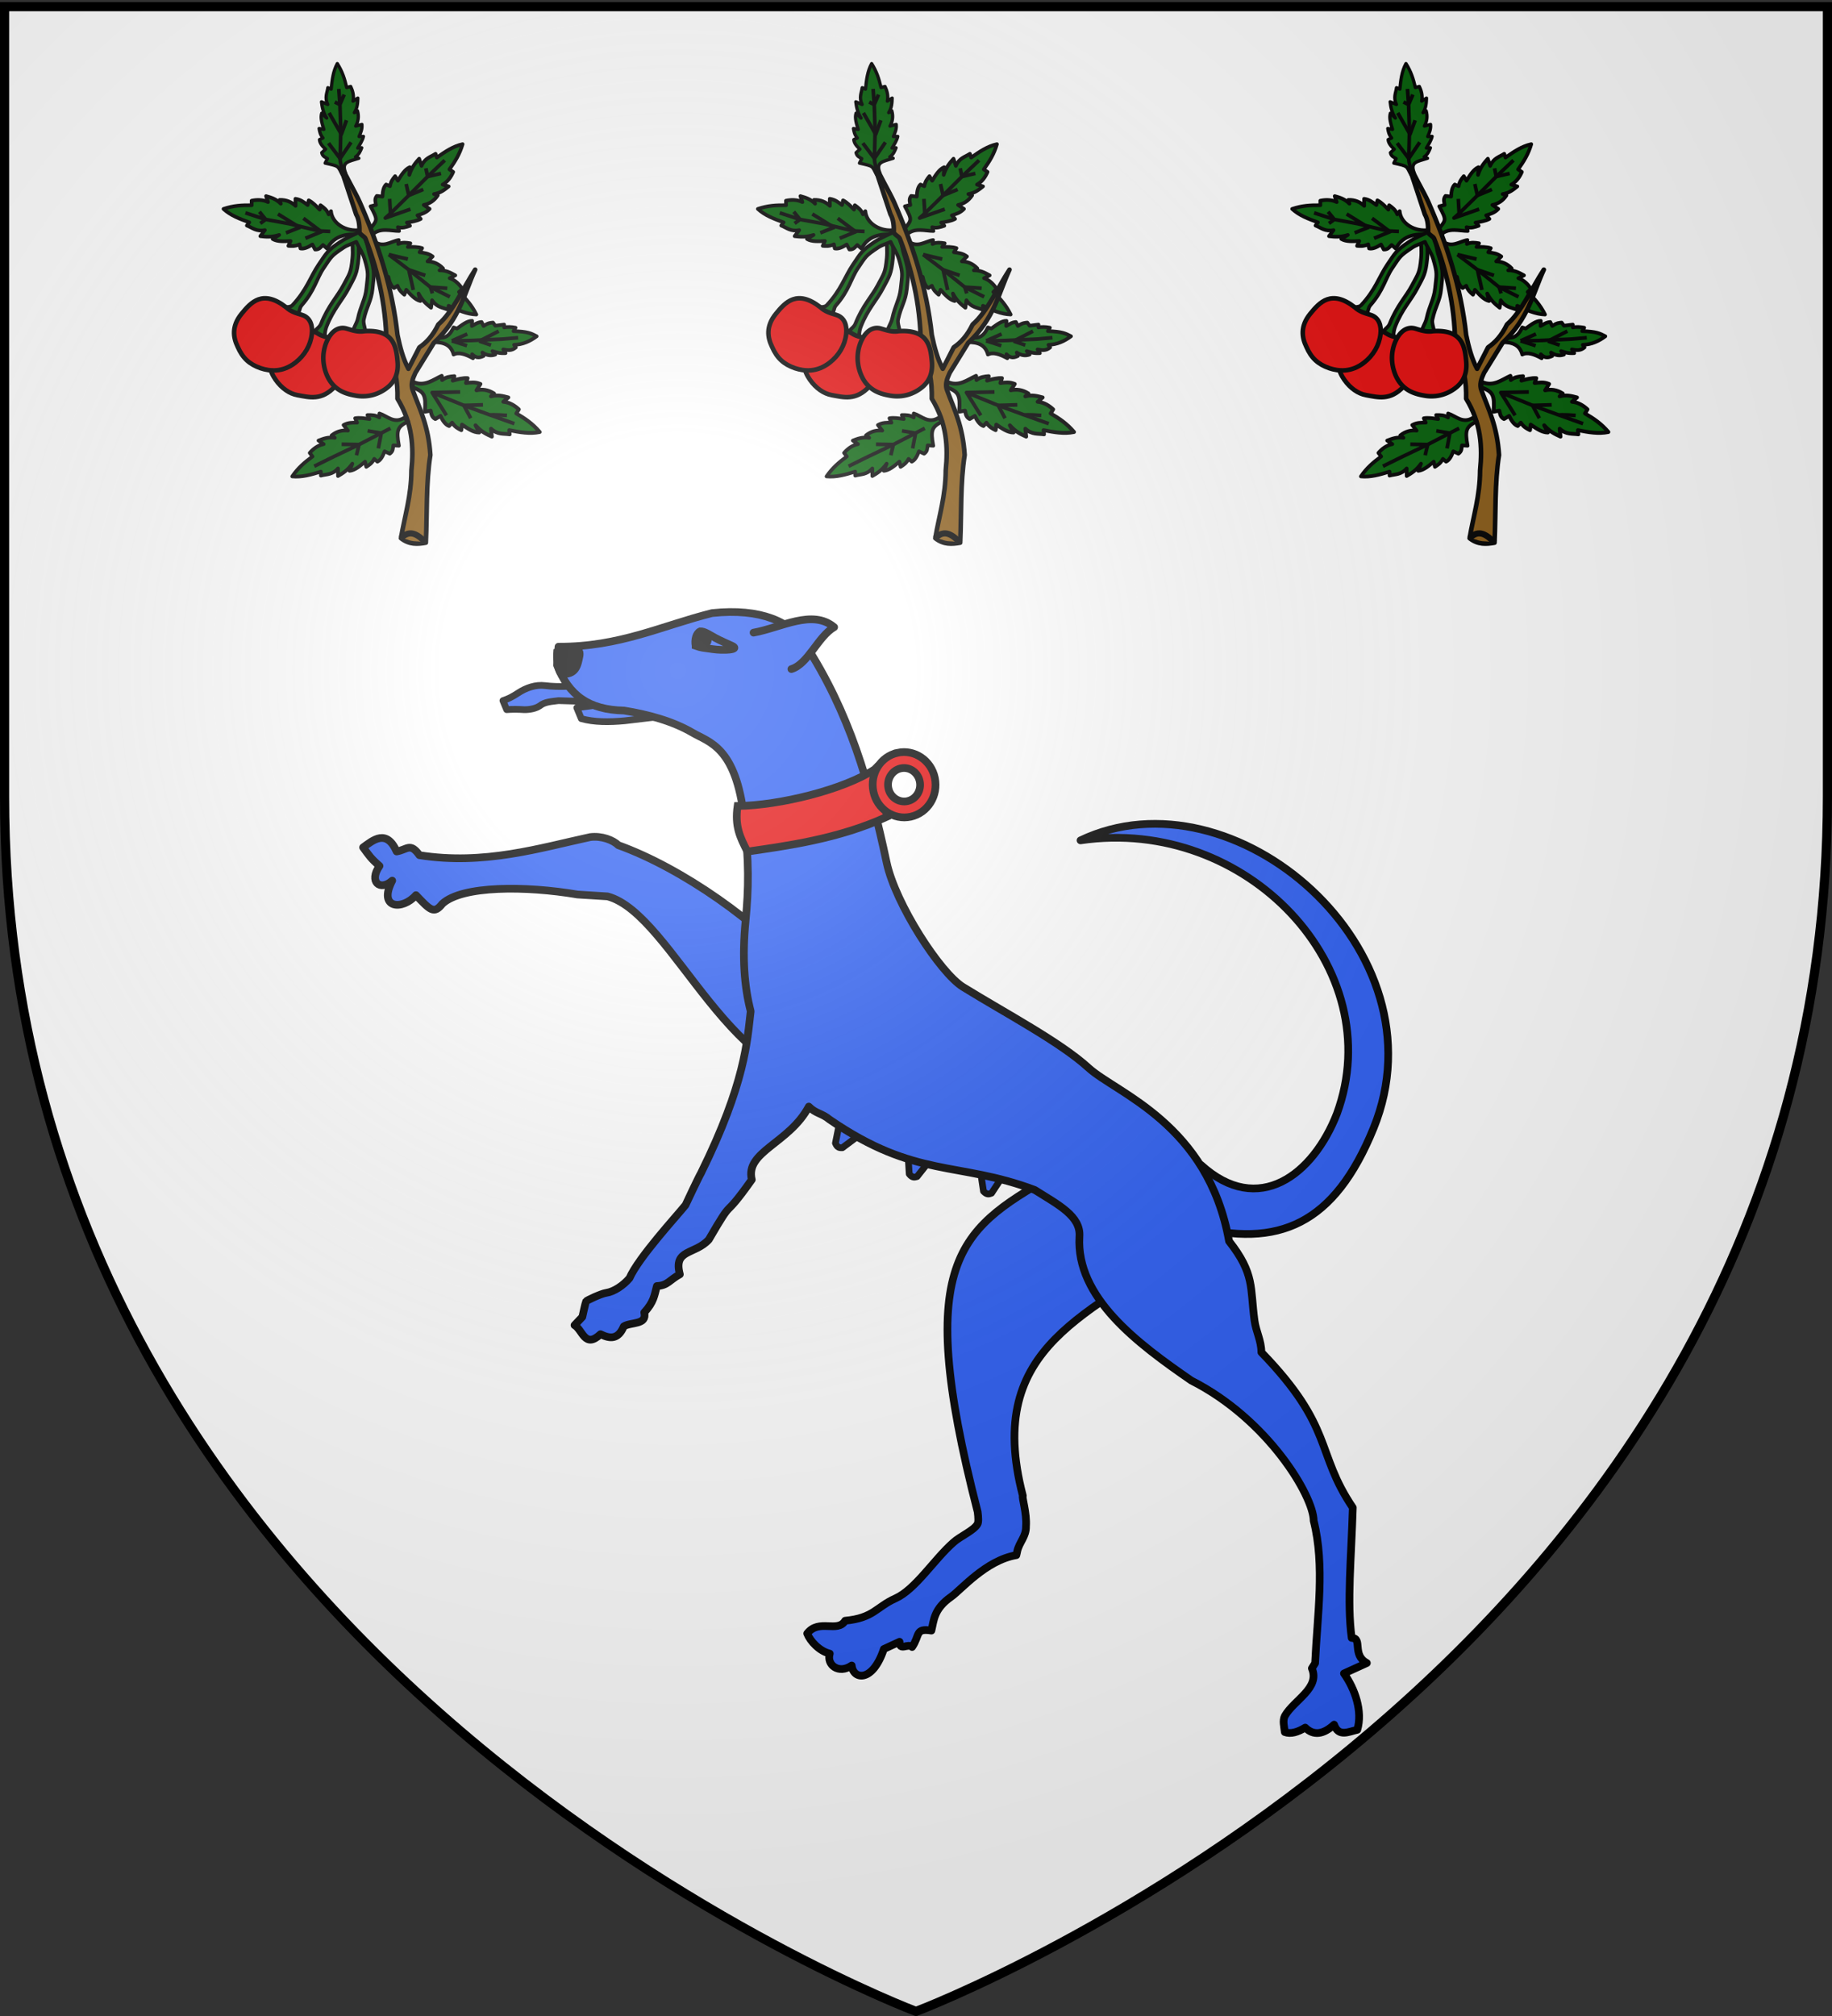 <svg xmlns="http://www.w3.org/2000/svg" xmlns:xlink="http://www.w3.org/1999/xlink" width="600" height="660" version="1.0"><rect width="100%" height="100%" fill="#333333" stroke="none"/><desc>Flag of Canton of Valais (Wallis)</desc><defs><g id="c"><path id="b" d="M0 0v1h.5z" transform="rotate(18 3.157 -.5)"/><use xlink:href="#b" width="810" height="540" transform="scale(-1 1)"/></g><g id="d"><use xlink:href="#c" width="810" height="540" transform="rotate(72)"/><use xlink:href="#c" width="810" height="540" transform="rotate(144)"/></g><g id="f"><path id="e" d="M0 0v1h.5z" transform="rotate(18 3.157 -.5)"/><use xlink:href="#e" width="810" height="540" transform="scale(-1 1)"/></g><g id="g"><use xlink:href="#f" width="810" height="540" transform="rotate(72)"/><use xlink:href="#f" width="810" height="540" transform="rotate(144)"/></g><g id="i"><path id="h" d="M0 0v1h.5z" transform="rotate(18 3.157 -.5)"/><use xlink:href="#h" width="810" height="540" transform="scale(-1 1)"/></g><g id="j"><use xlink:href="#i" width="810" height="540" transform="rotate(72)"/><use xlink:href="#i" width="810" height="540" transform="rotate(144)"/></g><g id="l"><path id="k" d="M0 0v1h.5z" transform="rotate(18 3.157 -.5)"/><use xlink:href="#k" width="810" height="540" transform="scale(-1 1)"/></g><g id="m"><use xlink:href="#l" width="810" height="540" transform="rotate(72)"/><use xlink:href="#l" width="810" height="540" transform="rotate(144)"/></g><radialGradient xlink:href="#a" id="o" cx="221.445" cy="226.331" r="300" fx="221.445" fy="226.331" gradientTransform="matrix(1.353 0 0 1.349 -77.63 -85.747)" gradientUnits="userSpaceOnUse"/><linearGradient id="a"><stop offset="0" style="stop-color:white;stop-opacity:.314"/><stop offset=".19" style="stop-color:white;stop-opacity:.251"/><stop offset=".6" style="stop-color:#6b6b6b;stop-opacity:.125"/><stop offset="1" style="stop-color:black;stop-opacity:.125"/></linearGradient></defs><g style="display:inline"><path d="M300 658.5s298.5-112.32 298.5-397.772V2.176H1.5v258.552C1.5 546.18 300 658.5 300 658.5" style="fill:#fff;fill-opacity:1;fill-rule:evenodd;stroke:none"/></g><path d="m305.813 373.859.336 5.365c.984 1.269 1.65.952 2.347.782l3.353-4.247zM327.458 379.052l.801 5.315c1.091 1.179 1.728.805 2.407.575l2.97-4.523zM285.242 364.794l-1.065 5.269c.622 1.48 1.348 1.347 2.065 1.363l4.338-3.235zM209.992 233.882c-4.055.108-7.962.539-12.295 0-2.774-.345-5.628.63-8.048 2.235-1.6 1.062-2.939 1.743-4.471 2.236l1.118 2.683c1.714-.14 3.452-.113 5.141 0 .374.024 3.02.023 4.695-1.118 1.54-1.275 3.624-1.28 5.589-1.565l14.754.447z" style="opacity:1;fill:#2b5df2;fill-opacity:1;stroke:#000;stroke-width:2;stroke-linejoin:round;stroke-miterlimit:4;stroke-dasharray:none;stroke-opacity:1" transform="matrix(1.1 0 0 1.1 -38.986 -32.814)"/><path d="m239.115 242.255-17.69 2.093c-4.688.433-9.114.43-12.907-.631l-1.35-3.262c3.73-.528 7.695-.585 10.575-2.813z" style="opacity:1;fill:#2b5df2;fill-opacity:1;stroke:#000;stroke-width:2;stroke-linejoin:round;stroke-miterlimit:4;stroke-dasharray:none;stroke-opacity:1" transform="matrix(1.1 0 0 1.1 -38.986 -32.814)"/><path d="M143.55 282.032c1.86 2.515 2.204 3.183 4.889 5.532-3.291 4.687.168 7.627 3.782 4.36-4.373 8.43 3.074 8.883 7.062 4.32 4.23 4.424 5.345 5.768 7.857 2.572 5.87-5.456 24.915-5.376 40.265-2.758l8.928.555c19.75 5.25 37.726 60.291 70.414 54.368l-11.726-30.715c-13.333-15.931-36.76-32.148-55.468-38.88-1.568-1.537-4.949-2.853-8.354-2.428-14.879 3.2-31.598 8.443-50.877 5.394-2.742-3.845-3.61-1.662-6.79-1.104-3.031-6.837-7.05-3.337-9.982-1.216M390.126 375.549l2.88.976c17.122 15.591 33.47 2.86 40.494-15.264 15.85-43.14-26.828-88.62-76.348-81.322 45.602-21.759 108.868 32.586 87.248 85.68-11.617 28.528-28.15 35.973-53.997 29.08" style="fill:#2b5df2;fill-opacity:1;fill-rule:evenodd;stroke:#000;stroke-width:2.289;stroke-linecap:round;stroke-linejoin:round;stroke-miterlimit:4;stroke-dasharray:none;stroke-opacity:1;display:inline" transform="matrix(1.1 0 0 1.1 -38.986 -32.814)"/><path d="M351.12 378.431c-29.175 16.82-44.506 24.233-24.592 101.359.208 1.64.283 3.051-.042 3.627-1.095 1.945-5.198 3.654-7.167 5.46-5.839 5.145-11.292 13.981-17.26 16.662-5.806 2.609-6.49 5.847-14.98 6.647-2.28 3.731-7.773-.712-11.31 3.812.888 2.255 3.591 5.223 6.73 5.986-1.043 3.312 2.633 6.222 6.533 3.529.405 4.23 6.216 5.2 9.562-4.905l4.676-2.156c-.016 2.913 2.48.343 3.74 1.559 2.39-3.49.833-5.669 5.745-4.887.764-3.085.67-6.421 5.914-10.09 2.902-2.03 10.33-10.857 19.38-12.355.08-.328.158-.646.227-.964.003-.024.001-.07.005-.093.61-2.854 2.73-4.44 2.638-7.563.296-3.894-1.283-8.598-.936-9.047-11.844-45.368 20.865-53.876 49.843-75.693z" style="fill:#2b5df2;fill-opacity:1;fill-rule:evenodd;stroke:#000;stroke-width:2.289;stroke-linecap:butt;stroke-linejoin:round;stroke-miterlimit:4;stroke-dasharray:none;stroke-opacity:1;display:inline" transform="matrix(1.1 0 0 1.1 -38.986 -32.814)"/><path d="m201.726 222.302-.417 5.51c3.521 8.95 9.35 13.277 19.95 13.497 7.008 1.145 14.39 3.08 20.43 6.618 4.911 2.876 12.842 4.142 15.293 25.318 1.508 13.03 1.394 20.972.442 30.706-1.047 10.712-.394 19.45 1.523 26.857-1.046 8.687-1.537 21.3-14.783 48.146-.581.938-4.567 9.378-4.618 9.529-2.702 3.364-13.948 15.548-16.683 21.76-1.808 2.144-4.614 4.035-6.92 4.367-1.492.214-5.842 2.242-6.013 2.551-.17.31-1.105 4.615-1.105 4.615l-2.328 2.459c2.41 1.341 3.06 7.082 7.735 2.68 2.71 1.34 5.234 1.73 6.93-2.324 2.082-1.343 7.007-.365 6.097-4.138 2.86-3.123 2.997-5.014 3.756-7.873 3.225-.118 3.8-1.858 6.844-3.478-2.04-7.55 4.498-5.797 8.622-10.339 8.176-14.063 3.365-4.53 12.8-17.838-2.058-8.371 11.122-10.764 16.969-21.75 2.1 2.13 3.838 1.911 6.195 3.864 25.691 17.655 38.146 12.304 61.08 20.947 7.07 4.453 13.788 7.811 13.304 13.917-1.035 18.116 17.263 31.736 33.314 42.814 22.844 11.547 36.384 34.425 36.424 41.705 3.4 13.433 1.083 28.094.434 42.401l-.963 1.542c2.526 5.88-5.37 9.444-8.05 14.168-.718 1.407-.2 3.152-.015 4.804 1.746.667 3.836.019 6.083-1.33 2.498 2.473 5.381 2.055 8.6-.884 1.338 3.784 4.287 2.098 6.903 1.532 1.659-5.543-.724-12.193-3.967-16.768l6.814-3.107c-4.545-2.472-1.158-7.425-4.517-7.473-1.455-10.505-.097-24.066.334-38.77-11.213-16.578-5.44-23.706-27.223-46.234-.008-3.477-1.59-6.124-2.041-9.441-1.34-9.82.111-13.857-7.58-23.63-6.227-34.982-33.52-43.996-41.851-51.594-8.493-7.744-24.756-16.272-37.353-24.056-6.834-4.224-20.118-24.75-22.736-37-5.082-23.779-11.06-44.614-24.338-65.122-4.192-6.475-13.022-10.724-27.644-9.163-14.89 3.73-27.552 10.1-45.73 10.005z" style="fill:#2b5df2;fill-opacity:1;fill-rule:evenodd;stroke:#000;stroke-width:2.289;stroke-linecap:butt;stroke-linejoin:round;stroke-miterlimit:4;stroke-dasharray:none;stroke-opacity:1;display:inline" transform="matrix(1.1 0 0 1.1 -38.986 -32.814)"/><path d="M295.818 258.84c-9.273 6.002-28.024 10.687-40.774 10.872-.879 6.074.737 9.27 2.918 13.561 11.024-1.598 27.07-3.67 41.588-10.372-.755-4.609-1.884-8.771-3.732-14.062z" style="fill:#e20909;fill-opacity:1;fill-rule:evenodd;stroke:#000;stroke-width:2.289;stroke-linecap:butt;stroke-linejoin:miter;stroke-miterlimit:4;stroke-dasharray:none;stroke-opacity:1;display:inline" transform="matrix(1.1 0 0 1.1 -38.986 -32.814)"/><path d="M259.802 218.115c8.232-1.476 17.5-7.081 23.992-1.626-4.806 2.785-7.776 10.998-12.726 12.47" style="fill:#2b5df2;fill-opacity:1;fill-rule:evenodd;stroke:#000;stroke-width:2.289;stroke-linecap:round;stroke-linejoin:round;stroke-miterlimit:4;stroke-dasharray:none;stroke-opacity:1;display:inline" transform="matrix(1.1 0 0 1.1 -38.986 -32.814)"/><path d="M242.553 222.045c-.352-1.83.189-3.754 1.367-4.315 1.279-.048 2.614.939 4.423 1.923 1.698.924 3.871 1.827 5.096 2.406 2.529 1.195-2.749 1.437-5.82.967-2.782-.424-3.277-.335-5.066-.98z" style="fill:none;fill-opacity:1;fill-rule:evenodd;stroke:#000;stroke-width:2.289;stroke-linecap:butt;stroke-linejoin:miter;stroke-miterlimit:4;stroke-dasharray:none;stroke-opacity:1;display:inline" transform="matrix(1.1 0 0 1.1 -38.986 -32.814)"/><path d="M246.169 220.193c.031.796-.513 1.461-1.216 1.487-.703.025-1.298-.6-1.33-1.396-.03-.795.514-1.461 1.216-1.486.703-.026 1.299.599 1.33 1.395z" style="fill:#000;fill-opacity:1;fill-rule:nonzero;stroke:#000;stroke-width:2.289;stroke-miterlimit:4;stroke-dasharray:none;stroke-opacity:1;display:inline" transform="matrix(1.1 0 0 1.1 -38.986 -32.814)"/><path d="M202.505 230.42c4.422.321 4.899-2.506 5.462-5.325.383-1.915-1.147-2.504-1.147-2.504l-5.503 1.365s-.364 4.075 1.188 6.464z" style="fill:#000;fill-opacity:1;fill-rule:evenodd;stroke:#000;stroke-width:2.289;stroke-linecap:butt;stroke-linejoin:miter;stroke-miterlimit:4;stroke-dasharray:none;stroke-opacity:1;display:inline" transform="matrix(1.1 0 0 1.1 -38.986 -32.814)"/><path d="M302.668 253.875c-5.052 1.105-8.272 6.264-7.188 11.515 1.085 5.25 6.066 8.615 11.118 7.51s8.273-6.265 7.188-11.516c-1.085-5.25-6.065-8.615-11.118-7.51zm.958 4.637c2.587-.566 5.105 1.169 5.66 3.857s-1.059 5.327-3.646 5.893-5.142-1.16-5.698-3.849c-.555-2.688 1.097-5.335 3.684-5.901z" style="fill:#e20909;fill-opacity:1;stroke:#000;stroke-width:2.289;stroke-miterlimit:4;stroke-dasharray:none;stroke-opacity:1;display:inline" transform="matrix(1.1 0 0 1.1 -38.986 -32.814)"/><g id="n"><path d="M668.966 77.586c.072 2.228.359 4.456.107 7.057-.499 5.158-1.187 5.846-3.237 9.755-2.032 3.876-5.013 6.832-7.207 12.43-.556 1.421-.785 3.103-.382 5.014l-4.077-2.142c.46-1.956 2.026-2.198 2.632-3.73 2.317-5.859 5.434-9.017 7.264-12.506 2.095-3.996 2.518-3.97 3.004-8.994.227-2.35-.039-4.465-.115-6.806z" style="opacity:1;fill:#025e07;fill-opacity:1;stroke:#000;stroke-width:1.2;stroke-linejoin:round;stroke-miterlimit:4;stroke-dasharray:none;stroke-opacity:1" transform="translate(-376.647)"/><path d="M669.982 77c-3.804-.657-8.79-.348-11.18 4.409l-1.38-1.203c-.703.66-1.189 1.55-2.585 1.48l-.883-1.645c-1.395.917-2.734 1.536-3.916 1.296l-.284-1.357c-1.476.71-2.554.59-3.652.513l.708-1.59c-2.144.12-4.31.278-5.867-.665l2.142-1.325c-2.578.82-4.383.615-6.183.403l1.491-1.979c-2.77.571-4.091-.782-5.89-1.5l.784-1.041c-3.085-1.107-6.135-2.26-8.44-4.401 3.256-1.096 6.053-1.24 9.235-1.205l-.022-1.487c1.555-.337 3.605-.434 5.371.456l-.647-1.958c1.634.475 3.273.9 4.82 2.489l-.363-1.253c2.217-.06 3.878.71 5.212 1.968l-.047-2.321c1.746.238 2.845 1.178 4.012 2.043l.342-1.538c1.316.66 2.45 1.862 3.593 3.034l.264-1.434c1.06.76 2.112 1.531 2.654 2.98l.784-1.042c.301 4.015 4.93 6.872 9.592 6.151z" style="opacity:1;fill:#025e07;fill-opacity:1;stroke:#000;stroke-width:1.2;stroke-linejoin:round;stroke-miterlimit:4;stroke-dasharray:none;stroke-opacity:1" transform="translate(-376.647)"/><path d="M669.375 75.969c-2.001.982-4.103 1.775-6.281 3.219-4.32 2.861-4.605 3.792-7.094 7.437-2.67 3.91-3.868 8.293-8.607 13.33-.754.8-2.427.326-3.38 1.16l4.756 2.054c1.238-1.085.798-2.216 1.678-3.215 4.301-4.884 4.882-8.796 7.21-12.204 2.544-3.726 2.323-3.903 6.53-6.69 1.392-.922 2.712-1.216 4.158-1.882.943 2.126 2.052 3.447 2.717 5.697 1.432 4.84 1.04 4.979.594 9.469-.368 3.707-1.843 5.48-2.829 10.053-.33 1.528-1.71 3.183-1.871 5.512l4.397-.097c.166-2.118-.872-3.783-.574-5.158.985-4.546 2.46-5.93 2.877-10.123.437-4.392.814-5.28-.656-10.25-1.122-2.891-.86-6.68-3.625-8.312z" style="opacity:1;fill:#025e07;fill-opacity:1;stroke:#000;stroke-width:1.2;stroke-linejoin:round;stroke-miterlimit:4;stroke-dasharray:none;stroke-opacity:1" transform="translate(-376.647)"/><path d="M655.522 109.064c-8.44-4.631-11.57.157-14.044 4.418-2.676 4.61-1.45 8.138.44 10.845 1.957 2.803 4.582 4.578 7.14 5.033 3.908.694 7.846 1.925 12.322-2.838 2.634-2.804 4.038-6.398 3.88-10.083-.118-2.785-1.329-5.295-4.178-5.697-1.906-.268-3.794-.461-5.56-1.678z" style="opacity:1;fill:#e20909;fill-opacity:1;stroke:#000;stroke-width:1.5;stroke-linejoin:round;stroke-miterlimit:4;stroke-dasharray:none;stroke-opacity:1" transform="translate(-376.647)"/><path d="M645.316 100.571c-7.612-5.895-11.453-1.655-14.562 2.167-3.364 4.135-2.704 7.81-1.262 10.78 1.637 3.775 3.872 5.75 7.516 7.025 3.057 1.022 7.193 1.42 11.363-1.813 3.04-2.357 4.99-5.686 5.41-9.35.319-2.77-.484-5.439-3.236-6.281-1.84-.564-3.674-1.05-5.229-2.528z" style="opacity:1;fill:#e20909;fill-opacity:1;stroke:#000;stroke-width:1.5;stroke-linejoin:round;stroke-miterlimit:4;stroke-dasharray:none;stroke-opacity:1" transform="translate(-376.647)"/><path d="M672.583 79.866c3.154 2.225 3.535 3.24 1.863 8.294l1.826.125c.03.965-.256 1.937.78 2.876l1.789-.54c.338 1.635.847 3.02 1.852 3.685l1.16-.759c.543 1.546 1.39 2.224 2.22 2.946l.624-1.624c1.431 1.6 2.85 3.243 4.619 3.678l-.578-2.452c1.243 2.403 2.664 3.534 4.087 4.657l.345-2.454c1.555 2.363 3.446 2.34 5.226 3.105l.181-1.291c2.964 1.399 5.936 2.74 9.08 2.856-1.527-3.078-3.404-5.156-5.678-7.382l1.067-1.036c-.861-1.338-2.242-2.856-4.12-3.476l1.842-.926c-1.492-.82-2.951-1.678-5.168-1.648l1.142-.63c-1.525-1.61-3.244-2.241-5.077-2.294l1.675-1.608c-1.403-1.066-2.845-1.179-4.282-1.392l.845-1.33c-1.396-.464-3.048-.415-4.685-.395l.827-1.2c-1.287-.213-2.576-.411-3.983.23l.182-1.292c-2.697.463-5.2 2.758-8.207.296zM672.743 75.115c2.479-3.142 2.799-2.88.274-7.568l1.776-.44c-.138-.955-.588-1.863.27-2.968l1.854.22c.05-1.667.31-3.12 1.185-3.95l1.274.547c.266-1.617.982-2.432 1.675-3.287l.896 1.491c1.132-1.823 2.244-3.689 3.91-4.424l-.143 2.515c.807-2.582 2.01-3.942 3.216-5.296l.766 2.357c1.121-2.597 2.987-2.904 4.607-3.966l.403 1.24c2.676-1.892 5.37-3.73 8.447-4.39-.97 3.297-2.458 5.67-4.31 8.257l1.23.835c-.616 1.468-1.712 3.202-3.454 4.139l1.975.592c-1.327 1.066-2.615 2.165-4.803 2.52l1.234.422c-1.223 1.85-2.806 2.77-4.602 3.14l1.929 1.294c-1.197 1.294-2.597 1.655-3.975 2.114l1.063 1.163c-1.295.7-2.93.938-4.545 1.203l1.023 1.038c-1.231.433-2.466.852-3.963.465l.403 1.24c-2.736.013-6.122-1.209-8.696 1.135zM693.466 111.12c2.244-1.203 4.489.85 6.733-3.928l1.122.374c1.653-1.18 3.305-2.542 4.957-2.525l-.093 1.683c.9-.383 1.576-1.16 3.18-1.31l.654 1.31c1.544-1.062 2.26-1.018 3.086-1.122l.748 1.028 2.9-.374v.936c1.121-.22 2.37-.186 3.74.093l-.654 1.122c4.613.144 5.734.724 7.575 1.684-2.134 1.592-4.508 2.705-7.388 2.805l.56.842c-1.37 1.19-2.742.925-4.114.655l.748 1.215c-2.157.144-3.081-.33-4.302-.654l.935 1.122c-1.286.483-2.673.358-4.208-.655l.374 1.123c-1.158.527-2.338.875-3.74-.561l.28 1.309c-2.428-1.329-4.676-2.118-6.36-1.216-.795-3.143-3.264-4.11-6.546-4.021z" style="opacity:1;fill:#025e07;fill-opacity:1;stroke:#000;stroke-width:1.2;stroke-linejoin:round;stroke-miterlimit:4;stroke-dasharray:none;stroke-opacity:1" transform="translate(-376.647)"/><path d="m662.253 51.895 6.039 18.279c1.065 1.741 1.124 4.208 1.083 5.795-.018.698 1.7 1.47 1.953 2.113 4.576 11.621 7.023 23.827 6.914 36.622 2.989 5.274 3.694 10.548 3.582 15.822 4.951 8.094 5.334 15.836 4.567 23.489-.055 8.482-2.19 14.883-3.425 22.184 2.718 2.15 5.437 1.948 8.155 1.468.447-9.561.013-19.578 1.468-28.709-.63-9.559-3.404-14.832-5.709-21.041-.834-1.958-.098-3.915.816-5.873l6.035-9.787c8.544-7.992 9.878-15.985 13.539-23.978-3.982 6.085-7.302 13.826-12.07 17.943-1.818 3.746-3.94 5.968-6.2 7.503l-3.588 7.014c-1.713-3.18-2.757-7.03-3.588-11.091-1.691-15.62-6.299-29.695-12.397-43.54-1.393-3.135-4.783-8.761-7.174-14.213z" style="opacity:1;fill:#895a16;fill-opacity:1;stroke:#000;stroke-width:1.5;stroke-linejoin:round;stroke-miterlimit:4;stroke-dasharray:none;stroke-opacity:1" transform="translate(-376.647)"/><path d="M670.987 108.417c9.608-.63 10.42 5.032 10.861 9.94.477 5.309-2.125 7.988-4.982 9.643a12.68 12.68 0 0 1-8.597 1.543c-2.957-.52-7.849-1.527-9.968-7.78-1.236-3.643-.957-7.504.743-10.777 1.285-2.474 3.443-4.237 6.195-3.397 1.841.562 3.633 1.184 5.748.828z" style="opacity:1;fill:#e20909;fill-opacity:1;stroke:#000;stroke-width:1.5;stroke-linejoin:round;stroke-miterlimit:4;stroke-dasharray:none;stroke-opacity:1" transform="translate(-376.647)"/><path d="M682.966 176.199c2.991-3.062 5.601-1.162 8.155 1.468" style="opacity:1;fill:#895a16;fill-opacity:1;stroke:#000;stroke-width:2;stroke-linejoin:round;stroke-miterlimit:4;stroke-dasharray:none;stroke-opacity:1" transform="translate(-376.647)"/><path d="M685.299 137.973c-3.434 1.765-3.953 2.717-3 7.955l-1.826-.13c-.163.95-.016 1.953-1.173 2.738l-1.696-.782c-.562 1.571-1.259 2.872-2.347 3.39l-1.043-.912c-.752 1.455-1.685 2.008-2.608 2.608l-.392-1.695c-1.64 1.384-3.274 2.815-5.085 2.999l.912-2.347c-1.565 2.206-3.13 3.128-4.694 4.042v-2.477c-1.87 2.123-3.739 1.838-5.608 2.347v-1.304c-3.13.973-6.26 1.888-9.39 1.565 1.942-2.836 4.09-4.633 6.651-6.52l-.912-1.174c1.039-1.206 2.617-2.517 4.564-2.87l-1.695-1.173c1.59-.605 3.155-1.25 5.346-.913l-1.043-.782c1.735-1.382 3.524-1.768 5.347-1.565l-1.435-1.826c1.538-.86 2.981-.772 4.434-.782l-.652-1.435c1.448-.265 3.076.013 4.695.26l-.652-1.303c1.304-.031 2.608-.049 3.912.782v-1.304c2.607.833 4.766 3.454 8.086 1.435z" style="opacity:1;fill:#025e07;fill-opacity:1;stroke:#000;stroke-width:1.2;stroke-linejoin:round;stroke-miterlimit:4;stroke-dasharray:none;stroke-opacity:1" transform="translate(-376.647)"/><path d="M686.802 126.803c3.779 1.466 4.425 2.403 4.005 7.978l1.892-.337c.275.975.232 2.038 1.526 2.73l1.685-1.002c.76 1.579 1.63 2.86 2.823 3.283l.99-1.068c.945 1.437 1.98 1.913 3.01 2.437l.222-1.813c1.865 1.266 3.728 2.58 5.64 2.574l-1.211-2.351c1.876 2.132 3.612 2.923 5.346 3.706l-.272-2.587c2.185 2.012 4.106 1.509 6.113 1.836l-.143-1.362c3.375.672 6.744 1.285 9.977.603-2.338-2.747-4.778-4.388-7.66-6.079l.824-1.325c-1.218-1.146-3.01-2.34-5.081-2.495l1.641-1.412c-1.728-.457-3.433-.96-5.684-.366l1.004-.932c-1.963-1.253-3.874-1.46-5.755-1.047l1.298-2.064c-1.7-.73-3.198-.479-4.716-.33l.523-1.57c-1.54-.119-3.21.351-4.874.787l.538-1.433c-1.365.11-2.729.236-4 1.246l-.143-1.361c-2.63 1.156-5.635 3.715-9.323 1.97z" style="opacity:1;fill:#025e07;fill-opacity:1;stroke:#000;stroke-width:1.26;stroke-linejoin:round;stroke-miterlimit:4;stroke-dasharray:none;stroke-opacity:1" transform="translate(-376.647)"/><path d="M663.706 57.155c-1.535-2.94-.88-2.699-5.568-3.754l.753-1.47c-.733-.472-1.617-.703-1.862-1.942l1.248-1.132c-1.107-1.021-1.942-2.059-1.989-3.146l1.126-.545c-.943-1.138-1.074-2.108-1.247-3.086l1.547.273c-.572-1.851-1.184-3.713-.699-5.283l1.629 1.586c-1.281-2.078-1.495-3.703-1.703-5.326l2.058.874c-1.105-2.302-.209-3.754.027-5.486l1.084.46c.295-2.944.639-5.867 2.01-8.353 1.672 2.613 2.408 5.03 3.072 7.825l1.297-.345c.636 1.289 1.168 3.062.774 4.804l1.573-.995c-.059 1.535-.074 3.063-1.127 4.764l1.018-.59c.536 1.928.226 3.55-.586 4.993l2.023-.548c.173 1.581-.41 2.749-.913 3.96l1.421-.036c-.29 1.296-1.095 2.55-1.872 3.808l1.313-.082c-.434 1.094-.88 2.184-2.03 2.974l1.084.46c-3.45 1.14-5.812 1.14-4.308 4.913z" style="opacity:1;fill:#025e07;fill-opacity:1;stroke:#000;stroke-width:1.083;stroke-linejoin:round;stroke-miterlimit:4;stroke-dasharray:none;stroke-opacity:1" transform="translate(-376.647)"/><path d="m679.53 140.205-10.287 5.33-8.23 3.928-6.453 3.18M669.243 145.536l-5.704-.094M676.912 141.888l-4.863-.842M693.185 128.515l9.165-.188M703.566 132.723l6.266-.187M712.263 135.903c.375-.28 5.425.093 5.425.093M703.566 132.723l2.244 4.209" style="opacity:1;fill:none;fill-opacity:1;stroke:#000;stroke-width:1.2;stroke-linejoin:round;stroke-miterlimit:4;stroke-dasharray:none;stroke-opacity:1" transform="translate(-376.647)"/><path d="m697.861 135.996-4.676-7.481 10.38 4.208 8.698 3.18 7.856 2.805M699.638 111.587l5.518-.093 10.942-.468 5.237-.468M678.97 83.343l6.266 1.497M690.94 90.17l-5.424-1.87 1.497 6.64M698.142 94.379s-4.957-.374-5.518-.374l.655 2.057" style="opacity:1;fill:none;fill-opacity:1;stroke:#000;stroke-width:1.2;stroke-linejoin:round;stroke-miterlimit:4;stroke-dasharray:none;stroke-opacity:1" transform="translate(-376.647)"/><path d="m678.97 83.343 6.546 4.957 7.108 5.705 6.36 3.18M697.3 52.481l-5.611 5.33-6.173 6.173-5.985 5.892-1.684 1.497 8.23-2.9" style="opacity:1;fill:none;fill-opacity:1;stroke:#000;stroke-width:1.2;stroke-linejoin:round;stroke-miterlimit:4;stroke-dasharray:none;stroke-opacity:1" transform="translate(-376.647)"/><path d="m684.674 60.243.842 3.741 4.77-1.964M696.084 56.783l-4.395 1.029-.561-2.712M659.798 75.768l-3.835-.187-9.633-2.338-7.668-1.403-6.64-2.15M638.662 71.84l-2.058-2.525M638.662 71.84l-1.777 1.31" style="opacity:1;fill:none;fill-opacity:1;stroke:#000;stroke-width:1.2;stroke-linejoin:round;stroke-miterlimit:4;stroke-dasharray:none;stroke-opacity:1" transform="translate(-376.647)"/><path d="m645.302 76.236 4.489-1.777-7.108-4.396M651.007 71.466l5.891 4.396-5.237 2.15M679.53 69.876l-.28-4.77M664.157 56.784c-.467-1.63-1.137-3.26-1.121-4.89l.222-9.046-.28-8.604-.375-5.143M662.977 34.244l1.403-3.273M662.977 34.244l-1.683-.841" style="opacity:1;fill:none;fill-opacity:1;stroke:#000;stroke-width:1.2;stroke-linejoin:round;stroke-miterlimit:4;stroke-dasharray:none;stroke-opacity:1" transform="translate(-376.647)"/><path d="m659.424 36.956 4.021 7.015 1.683-4.583M666.625 46.59l-3.59 5.305-3.798-5.025M669.243 145.536l-.841 3.507M676.585 141.42l-1.029 5.378" style="opacity:1;fill:none;fill-opacity:1;stroke:#000;stroke-width:1.2;stroke-linejoin:round;stroke-miterlimit:4;stroke-dasharray:none;stroke-opacity:1" transform="translate(-376.647)"/><path d="m699.638 111.587 5.05-2.244M708.616 111.68l3.835 1.31M708.616 111.68l6.36-3.273M699.638 111.587l4.957 1.59" style="opacity:1;fill:#025e07;fill-opacity:1;stroke:#000;stroke-width:1.2;stroke-linejoin:round;stroke-miterlimit:4;stroke-dasharray:none;stroke-opacity:1" transform="translate(-376.647)"/></g><use xlink:href="#n" width="600" height="660" transform="translate(-175)"/><use xlink:href="#n" width="600" height="660" transform="translate(175)"/><path d="M300 658.5s298.5-112.32 298.5-397.772V2.176H1.5v258.552C1.5 546.18 300 658.5 300 658.5" style="opacity:1;fill:url(#o);fill-opacity:1;fill-rule:evenodd;stroke:none;stroke-width:1px;stroke-linecap:butt;stroke-linejoin:miter;stroke-opacity:1"/><path d="M300 658.5S1.5 546.18 1.5 260.728V2.176h597v258.552C598.5 546.18 300 658.5 300 658.5z" style="opacity:1;fill:none;fill-opacity:1;fill-rule:evenodd;stroke:#000;stroke-width:3;stroke-linecap:butt;stroke-linejoin:miter;stroke-miterlimit:4;stroke-dasharray:none;stroke-opacity:1"/></svg>